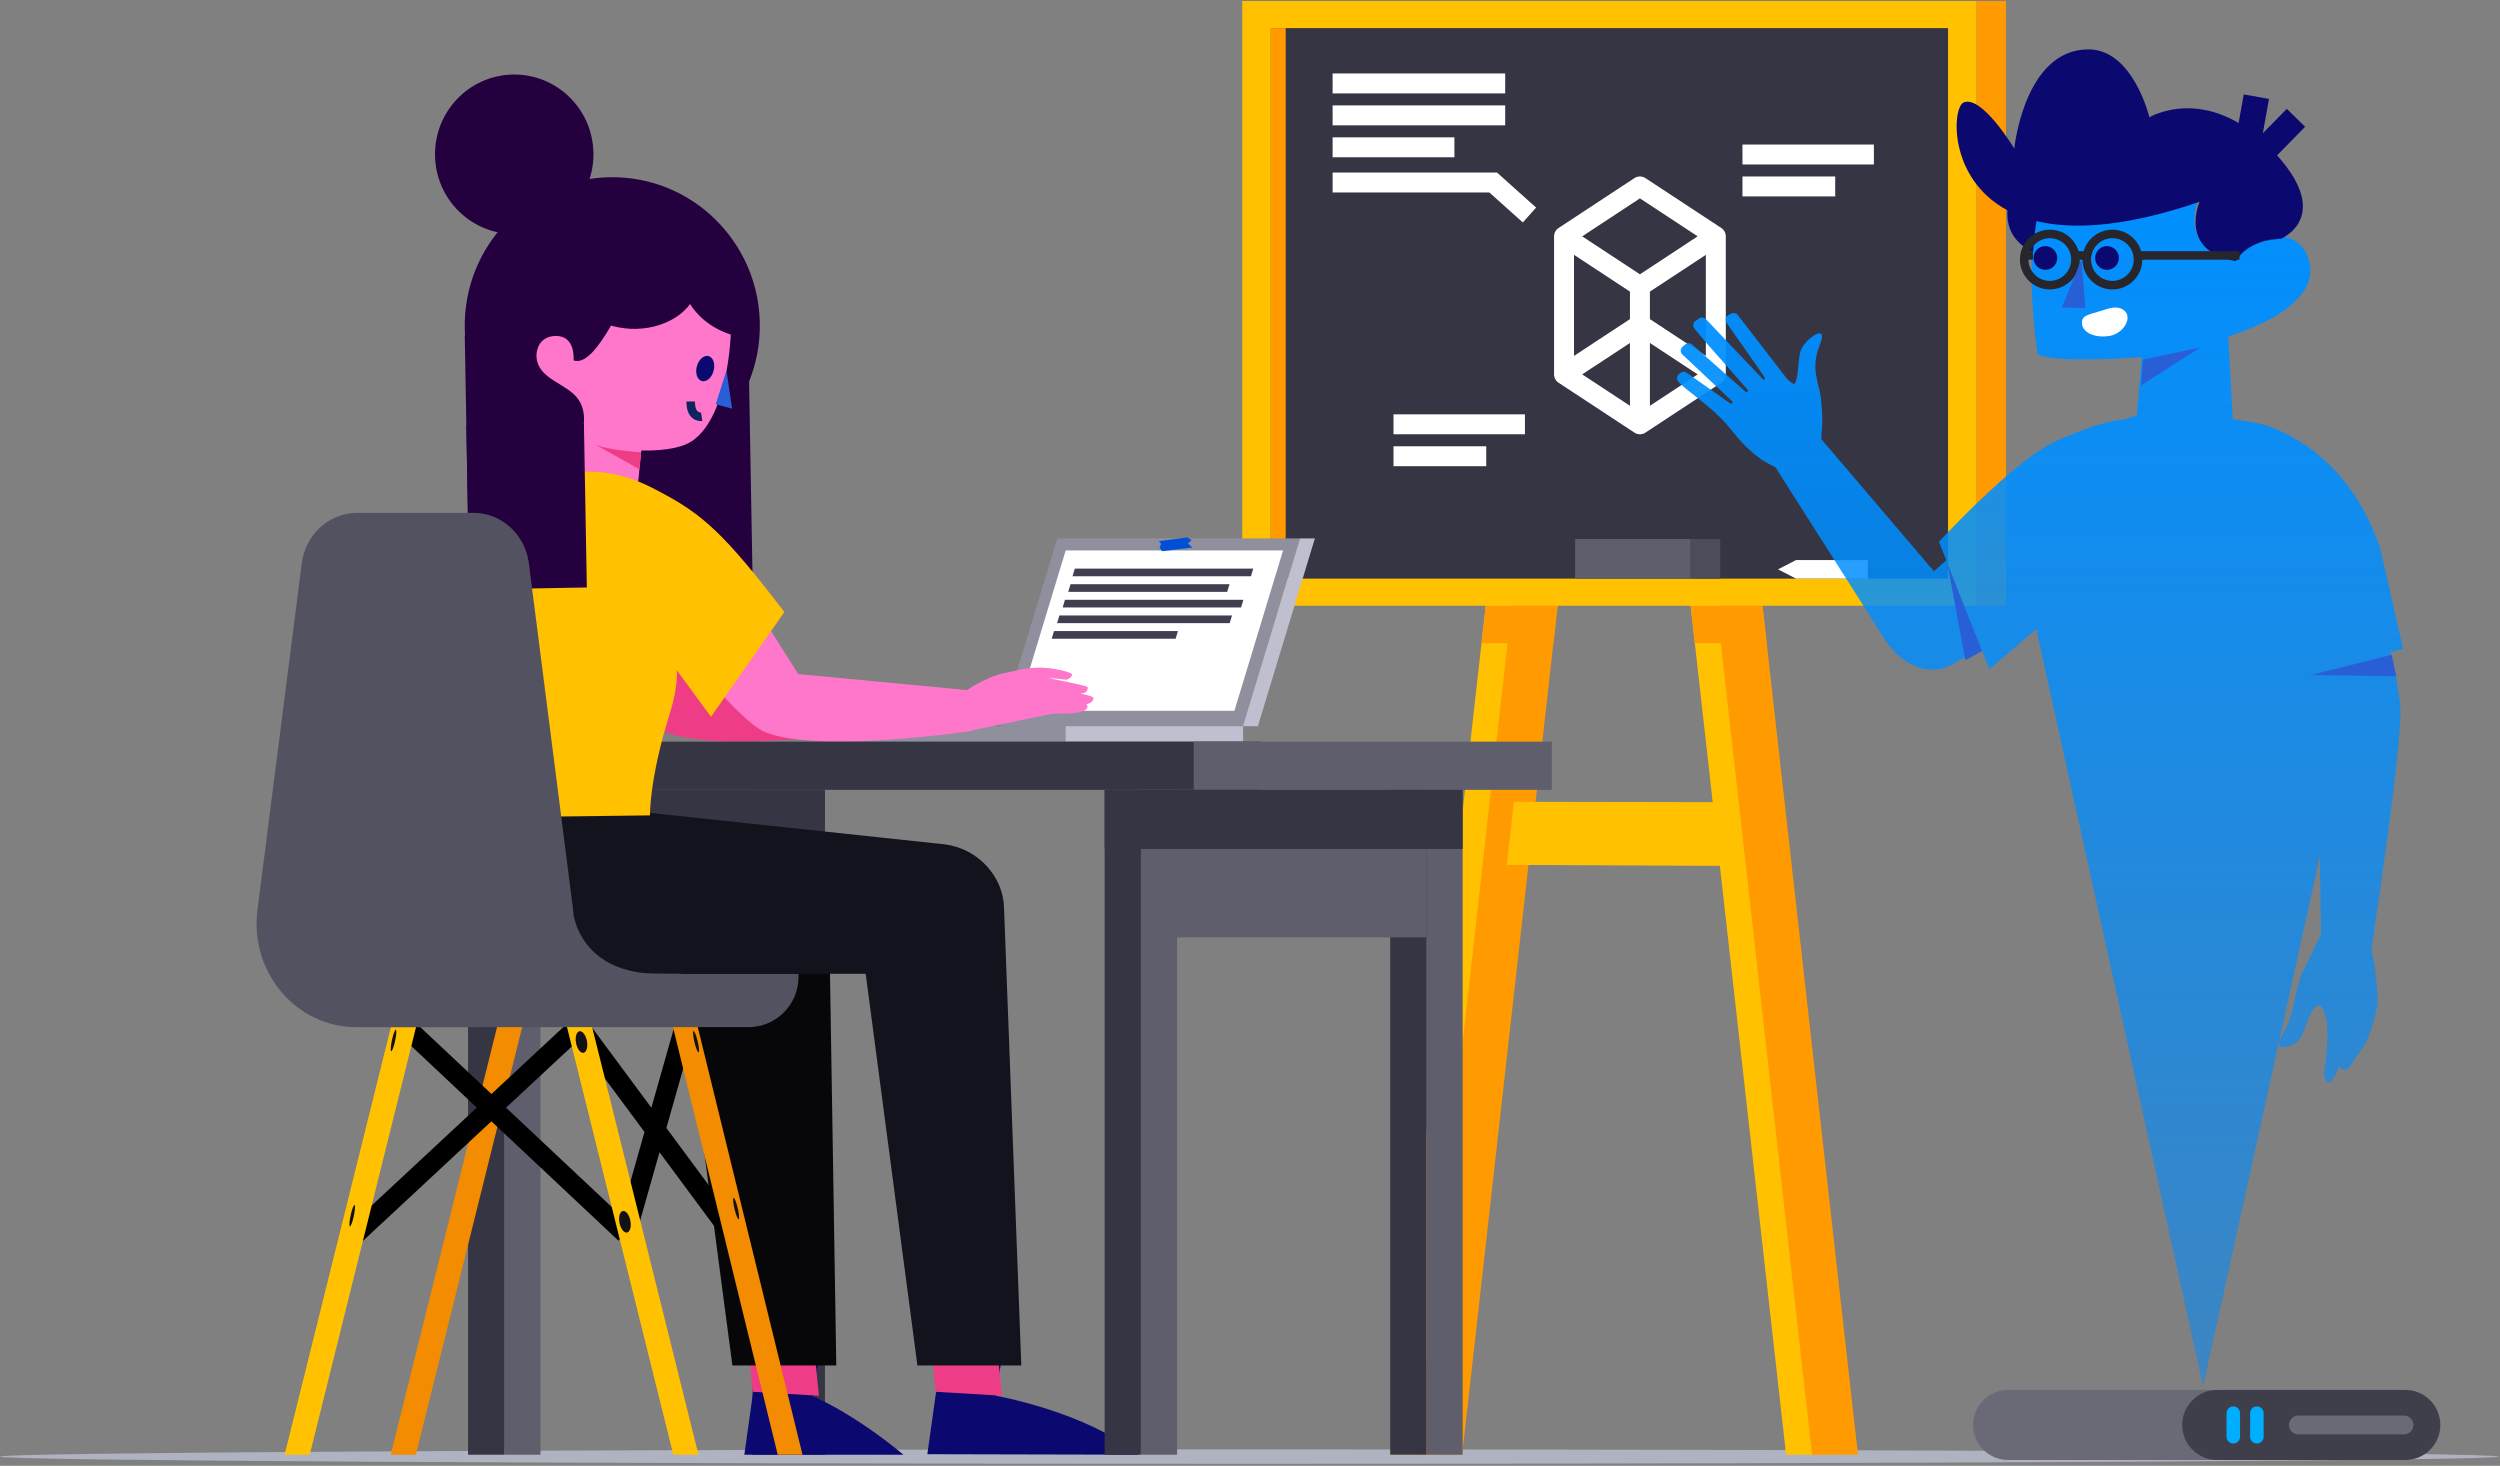 <svg xmlns="http://www.w3.org/2000/svg" xmlns:xlink="http://www.w3.org/1999/xlink" width="614" height="360" viewBox="0 0 614 360">
    <rect x="0" y="0" width="614" height="360" fill="#808080" stroke="none"/>
    <defs>
        <linearGradient id="prefix__a" x1="50%" x2="50%" y1="0%" y2="100%">
            <stop offset="0%" stop-color="#008FFF"/>
            <stop offset="100%" stop-color="#008BFF" stop-opacity=".519"/>
        </linearGradient>
        <linearGradient id="prefix__c" x1="50.165%" x2="49.945%" y1="51.134%" y2="49.626%">
            <stop offset="0%" stop-color="#EA98C9"/>
            <stop offset="100%" stop-color="#008AFF"/>
        </linearGradient>
        <linearGradient id="prefix__f" x1="50.064%" x2="49.979%" y1="101.901%" y2="32.872%">
            <stop offset="0%" stop-color="#EA98C9"/>
            <stop offset="100%" stop-color="#008AFF"/>
        </linearGradient>
        <path id="prefix__b" d="M.168.99C.848.927 1.487.88 2.102.853c.059-.092.1-.141.1-.141L4.957.265V.262C3.409.48 1.674.75.167.99"/>
        <path id="prefix__e" d="M1.718 9.783h.015S1.476 5.745.319.064l1.4 9.719z"/>
    </defs>
    <g fill="none" fill-rule="evenodd">
        <path fill="#AFB3C1" d="M.02 357.738c0 .978 137.354 1.772 306.79 1.772 169.435 0 306.789-.794 306.789-1.772 0-.98-137.354-1.772-306.79-1.772-169.435 0-306.79.793-306.79 1.772"/>
        <path fill="#FFC100" d="M449.928 357.275L438.66 357.275 411.268 113.669 422.536 113.669zM341.447 357.275L352.715 357.275 380.107 113.669 368.839 113.669z"/>
        <path fill="#FF9A00" d="M347.838 357.275L359.107 357.275 386.498 113.669 375.231 113.669z"/>
        <path fill="#FFC100" d="M436.036 212.727L370.062 212.418 371.805 196.918 436.036 197.041z"/>
        <path fill="#FF9A00" d="M456.32 357.275L445.051 357.275 417.66 113.669 428.927 113.669zM382.553 148.768L381.516 157.95 363.858 157.95 364.894 148.768z"/>
        <path fill="#FF9A00" d="M433.909 157.95L416.25 157.95 415.214 148.768 432.873 148.768z"/>
        <path fill="#FFC100" d="M305.097 148.767L485.454 148.767 485.454 0.246 305.097 0.246z"/>
        <path fill="#353543" d="M312.115 142.108L478.438 142.108 478.438 6.904 312.115 6.904z"/>
        <path fill="#FF9A00" d="M485.455 148.767L492.669 148.767 492.669.246 485.455.246zM312.115 142.108L315.762 142.108 315.762 6.904 312.115 6.904z"/>
        <path fill="#FFF" d="M458.731 142.108L458.731 137.555 441.099 137.555 436.684 139.831 441.099 142.108z"/>
        <path fill="#5E5E6C" d="M386.857 142.108L415.217 142.108 415.217 132.387 386.857 132.387z"/>
        <path fill="#4C4C5B" d="M415.217 142.108L422.511 142.108 422.511 132.387 415.217 132.387z"/>
        <path stroke="#FFF" stroke-linejoin="round" stroke-width="4.9" d="M421.406 58.044L402.766 70.299 384.127 58.044 402.766 45.788zM421.406 91.949L402.766 104.205 384.127 91.949 402.766 79.693zM384.127 58.044L384.127 91.949M421.406 58.044L421.406 91.949M402.766 70.3L402.766 104.205M327.288 20.494L369.677 20.494M327.288 28.337L369.677 28.337M327.288 36.18L357.201 36.18M427.95 37.944L460.228 37.944M427.95 45.787L450.727 45.787M342.245 104.205L374.523 104.205M342.245 112.048L365.023 112.048"/>
        <path stroke="#FFF" stroke-width="4.9" d="M327.288 44.816L366.716 44.816 375.638 52.81"/>
        <path fill="#5E5E6C" d="M123.846 357.275L132.741 357.275 132.741 207.261 123.846 207.261z"/>
        <path fill="#353543" d="M114.95 357.275L123.846 357.275 123.846 207.261 114.95 207.261zM193.713 357.275L202.609 357.275 202.609 193.986 193.713 193.986zM184.817 357.275L193.713 357.275 193.713 193.986 184.817 193.986z"/>
        <path fill="#353543" d="M123.576 230.223L193.713 230.223 193.713 194.026 123.576 194.026z"/>
        <path fill="#353543" d="M114.68 208.504L202.609 208.504 202.609 193.985 114.68 193.985z"/>
        <path fill="#F38C01" d="M128.558 251.008L122.386 251.008 95.963 357.275 102.136 357.275z"/>
        <path fill="#25003F" d="M114.143 82.382L115.216 143.024 184.825 141.775 183.753 81.134z"/>
        <path fill="#8F8F9D" d="M259.66 132.226L319.322 132.226 305.323 178.352 245.661 178.352z"/>
        <path fill="#FFF" d="M315.123 135.193L303.171 174.577 249.781 174.577 261.732 135.193z"/>
        <path fill="#3F3F51" d="M307.801 139.643L307.231 141.526 263.406 141.526 263.975 139.643zM301.968 143.479L301.399 145.362 262.356 145.362 262.925 143.479zM305.378 147.315L304.808 149.198 260.983 149.198 261.552 147.315zM302.582 151.151L302.012 153.034 259.622 153.034 260.19 151.151zM289.301 154.987L288.732 156.87 258.297 156.87 258.867 154.987z"/>
        <path fill="#8F8F9D" d="M202.035 182.145L261.697 182.145 261.697 178.352 202.035 178.352z"/>
        <path fill="#BFBFD0" d="M261.697 182.145L305.302 182.145 305.302 178.352 261.697 178.352zM319.273 132.226L322.939 132.226 308.941 178.352 305.274 178.352z"/>
        <path fill="#25003F" d="M186.61 79.35c.357 20.142-15.577 36.762-35.588 37.12-20.01.358-36.522-15.68-36.877-35.823-.356-20.142 15.578-36.76 35.588-37.119 20.011-.358 36.521 15.68 36.878 35.822"/>
        <path fill="#FF77CA" d="M142.372 104.644l-2.557 14.436-1.101.418s4.759 14.673 15.33 12c7.465-1.887 4.072-6.401 4.072-6.401l-1.883-1.621 1.432-14.508"/>
        <path fill="#25003F" d="M106.842 38.24c.191 10.814 9.055 19.424 19.799 19.232 10.744-.192 19.298-9.115 19.107-19.93-.19-10.813-9.055-19.424-19.799-19.232-10.744.193-19.298 9.115-19.107 19.93"/>
        <path fill="#FF77CA" d="M142.174 98.277c2.025 3.141 1.284 7.336.199 9.797-.367.847-2.724 7.926-3.079 8.25-1.38 1.26 15.886 8.501 15.886 8.501l.91-14.227c4.975.207 10.804-.153 13.973-2.35 9.44-6.546 9.646-28.708 9.472-29.814l-8.15-8.881s-12.16-5.413-13.96-2.999c-3.288 4.422-10.835 24.087-16.563 21.95 0 0 .619-6.085-4.417-5.995-3.754.067-4.72 3.114-4.69 4.864.105 5.908 7.699 6.672 10.419 10.904"/>
        <path fill="#285FD7" d="M178.418 90.982L179.817 100.372 175.786 99.284z"/>
        <path fill="#0B096F" d="M175.257 91.09c-.46 1.694-1.753 2.814-2.887 2.501-1.134-.313-1.68-1.94-1.22-3.635.46-1.694 1.753-2.814 2.887-2.501 1.134.313 1.68 1.94 1.22 3.635"/>
        <path fill="#25003F" d="M167.2 67.131c.035 1.972.47 3.862 1.24 5.607.1.217.203.443.32.66.738 1.46 1.71 2.808 2.876 4.005 3.146 3.225 7.712 5.366 12.849 5.725.263.017.521.031.784.035l-.106-6.002h-.005c.002-.187-.001-.37-.005-.558-.13-7.408-3.215-14.164-8.274-19.444-.94-.982-1.953-1.91-3.025-2.784-2.372 1.76-4.235 4.017-5.38 6.582-.86 1.912-1.312 3.996-1.274 6.174"/>
        <path fill="#25003F" d="M140.527 69.532c.093 5.27 4.91 9.628 11.407 10.874.515.102 1.038.181 1.574.238.86.101 1.747.142 2.646.125 8.519-.152 15.333-5.43 15.221-11.79-.01-.611-.084-1.21-.22-1.792-1.253-5.489-7.707-9.589-15.408-9.45-8.437.15-15.2 5.332-15.219 11.61-.003.062-.002.123 0 .185"/>
        <path stroke="#0C245F" stroke-width="2.1" d="M172.333 102.353s-2.735.427-2.69-3.75"/>
        <path fill="#EF3C86" d="M157.49 111.085s-9.057-.545-11.68-2.115l11.195 6.268.485-4.153zM214.221 179.535l-.14-9.953-42.485-4.032-18.121-28.713-15.839 15.29s18.477 24.665 25.857 27.694c12.916 5.302 50.728-.286 50.728-.286"/>
        <path fill="#FF77CA" d="M238.67 179.535l-.14-9.953-42.485-4.032-18.122-28.713-15.838 15.29s18.476 24.665 25.857 27.694c12.916 5.302 50.728-.286 50.728-.286"/>
        <path fill="#0B096F" d="M202.006 327.56l-2.339 15.368s9.464 3.817 22.228 14.347h-39.089l4.627-32.928 14.573 3.214z"/>
        <path fill="#EF3C86" d="M183.136 323.799L184.858 341.825 201.139 342.801 199.758 329.13z"/>
        <path fill="#07070A" d="M167.173 239.162L179.875 335.357 205.393 335.357 203.393 211.083"/>
        <path stroke="#000" stroke-width="4.9" d="M153.57 303.643L168.187 252.087M142.132 252.087L180.219 303.499"/>
        <g>
            <path fill="#FFF" d="M54.79 0.42L0.171 51.258" transform="translate(87.342 251.666)"/>
            <path stroke="#000" stroke-width="4.9" d="M54.79 0.42L0.171 51.258" transform="translate(87.342 251.666)"/>
        </g>
        <path fill="#F38C01" d="M164.966 250.944L171.05 250.944 197.093 357.275 191.008 357.275z"/>
        <path stroke="#000" stroke-width="4.9" d="M99.463 252.087L153.57 302.925"/>
        <path fill="#FFC100" d="M102.494 251.008L96.321 251.008 69.898 357.275 76.071 357.275zM138.944 251.008L145.117 251.008 171.54 357.275 165.367 357.275z"/>
        <path fill="#121216" d="M154.772 299.57c.346 1.44.05 2.833-.66 3.109-.71.275-1.566-.67-1.911-2.111-.347-1.44-.051-2.833.659-3.109.71-.276 1.565.67 1.912 2.11M144.1 255.417c.346 1.441.051 2.833-.66 3.11-.709.275-1.565-.67-1.911-2.111-.346-1.442-.051-2.833.66-3.11.709-.275 1.565.67 1.911 2.111M181.175 296.663c.346 1.44.453 2.676.24 2.759-.213.083-.666-1.019-1.012-2.46s-.454-2.677-.24-2.76c.212-.082.665 1.02 1.012 2.46M171.336 255.686c.347 1.44.454 2.677.241 2.76-.213.082-.666-1.02-1.012-2.46-.346-1.442-.454-2.677-.24-2.76.212-.083.665 1.019 1.011 2.46M86.887 298.715c-.318 1.452-.747 2.568-.957 2.494-.211-.075-.124-1.312.194-2.764.318-1.452.747-2.568.957-2.493.21.075.124 1.311-.194 2.763M97.035 255.674c-.318 1.451-.747 2.567-.957 2.493-.21-.075-.124-1.312.194-2.764.318-1.452.746-2.568.957-2.493.211.075.124 1.312-.194 2.764"/>
        <path fill="#353543" d="M129.125 193.985L309.481 193.985 309.481 182.145 129.125 182.145z"/>
        <path fill="#525260" d="M95.062 252.27h88.746c6.793 0 12.299-5.504 12.299-12.293v-.814H95.062v13.106z"/>
        <path fill="#0B096F" d="M246.954 327.434l-2.338 15.367s22.216 3.944 34.98 14.474l-51.842-.126 4.628-32.929 14.572 3.214z"/>
        <path fill="#EF3C86" d="M228.085 323.799L229.806 341.825 246.088 342.801 244.706 329.13z"/>
        <path fill="#13131E" d="M212.612 239.162l12.702 96.195h25.518l-4.236-112.289c-.124-7.729-6.362-14.694-14.656-15.705l-109.563-11.688v43.487h90.235z"/>
        <path fill="#FFC100" d="M108.224 200.88l51.416-.62s-.227-8.875 4.929-25.255c2.055-6.529 1.65-10.397 1.65-10.397l8.4 11.436 18.022-25.721c-14.74-19.27-19.99-23.945-30.556-29.527-5.678-2.999-12.966-6.608-25.863-4.135-6.684 1.281-21.517 10.484-22.12 30.473-.468 15.475-5.878 53.746-5.878 53.746"/>
        <path fill="#25003F" d="M130.26 144.53l13.863-.248-.71-40.22-28.88.517.443 25.104c.148 8.349 6.991 14.996 15.285 14.847"/>
        <path fill="#F38C01" d="M86.52 167.935c0 6.53 5.297 11.824 11.83 11.824.324 0 .648-.015.962-.04.25-.02.495-.049.74-.088 5.724-.818 10.124-5.745 10.124-11.696 0-5.946-4.4-10.873-10.124-11.691-.245-.04-.49-.069-.74-.088-.314-.025-.638-.04-.962-.04-6.533 0-11.83 5.295-11.83 11.819"/>
        <path fill="#FFF" d="M89.939 167.935c0 5.946 4.395 10.868 10.114 11.696 5.723-.818 10.123-5.745 10.123-11.696 0-5.946-4.4-10.873-10.123-11.691-5.72.828-10.114 5.75-10.114 11.691"/>
        <path fill="#5E5E6C" d="M293.183 193.985L381.111 193.985 381.111 182.145 293.183 182.145zM350.333 357.275L359.229 357.275 359.229 193.986 350.333 193.986z"/>
        <path fill="#353543" d="M341.438 357.275L350.334 357.275 350.334 193.986 341.438 193.986z"/>
        <path fill="#5E5E6C" d="M280.196 357.275L289.092 357.275 289.092 193.986 280.196 193.986z"/>
        <path fill="#5E5E6C" d="M280.196 230.223L350.333 230.223 350.333 194.026 280.196 194.026z"/>
        <path fill="#353543" d="M271.301 357.275L280.197 357.275 280.197 193.986 271.301 193.986z"/>
        <path fill="#353543" d="M271.301 208.504L359.229 208.504 359.229 193.985 271.301 193.985z"/>
        <path fill="#FF77CA" d="M237.649 179.59l20.326-4.199c1.207-.25 5.157-.18 5.157-.18 1.177-.126 3.637-.267 3.963-1.6.08-.33-.303-.704-.303-.704s1.541-.054 1.796-1.408c.1-.532-3.256-1.174-3.256-1.174s2.047.1 1.773-1.606c-.045-.28-9.64-2.201-9.64-2.201l1.853.135 2.537.29s1.286-.299 1.462-1.248c.07-.377-2.016-1.03-4.39-1.416-3.693-.601-6.438-.26-9.157.361-3.285.75-4.4.717-8.39 2.603-1.647.778-4.12 2.344-5.171 3.143"/>
        <path fill="#525260" d="M87.496 252.27h29.01c14.858 0 26.29-13.633 24.243-28.912l-10.874-85.108c-.943-7.047-6.747-12.292-13.6-12.292H87.726c-6.853 0-12.657 5.245-13.6 12.292l-10.874 85.108c-2.047 15.279 9.385 28.911 24.243 28.911"/>
        <path fill="#0050D7" d="M292.848 134.468L285.391 135.37 284.794 134.433 285.188 133.578 284.62 132.897 291.586 131.995 292.638 132.623 291.757 133.503z"/>
        <path fill="#525260" d="M140.987 225.17s2.013 13.992 20.706 13.992c18.695 0 5.658 8.709 5.658 8.709s-44.9-4.525-44.472-4.676c.427-.15 8.05-16.29 8.05-16.29l10.058-1.734z"/>
        <path fill="url(#prefix__a)" d="M582.412 233.21c.957 3.621 1.418 9.083 1.563 12.47.067 1.614-1.397 7.18-2.826 10.21-.807 1.718-2.189 3.285-2.189 3.285s-1.89 3.145-2.443 3.403c-1.578.734-1.924-.828-1.924-.828s-1.817 4.573-2.717 4.086c-.554-.305-1.284-1.194-1.093-2.343 1.201-7.297 1.242-14.968-.915-16.374-2.159-1.402-3.592 6.283-5.17 8.223-1.527 1.873-6.402 3.072-4.616-.238 2.56-4.753 2.877-6.646 3.518-9.765.642-3.113 1.516-5.767 1.516-5.767l4.927-10.07-.274-19.277-28.69 130.312-40.956-186.036-11.541 9.884-2.04-5.167-7.793 4.355c-4.963 2.307-11.504.284-15.97-6.74l-26.72-42.048c-1.505-.787-3.084-1.537-4.853-2.964-4.187-3.373-5.657-6.217-8.653-9.217-3.866-3.864-8.777-6.998-10.36-8.87-.461-.548-.404-1.355.129-1.826l.3-.274c.497-.435 1.247-.435 1.744.005l10.805 7.593.362-.569-12.45-11.7c-.462-.558-.379-1.39.185-1.846l.642-.528c.543-.434 1.34-.377 1.806.145l13.182 11.638.424-.409c.201-.114-10.366-11.653-13.181-15.284-.466-.59-.331-1.448.29-1.872l.848-.59c.544-.377 1.289-.29 1.729.207l14.16 14.922.32-.388c.196-.103-7.095-10.23-9.45-13.685-.44-.642-.223-1.516.46-1.888l.647-.352c.58-.31 1.294-.155 1.682.373l12.058 15.63s.714.76 1.786 1.345c1.268-1.723.72-6.435 1.754-8.674 1.237-2.685 6.831-6.59 4.492-.936-2.34 5.653-.13 9.439.254 12.64.383 3.202.388 6.17.388 6.17l-.243 4.267 27.655 32.456s1.129-1.025 3.033-2.716l-1.79-4.53s18.371-20.048 28.799-24.744c6.609-2.974 11.701-4.603 15.572-5.193.6-.093 1.164-.16 1.708-.202.052-.134.087-.206.087-.206l2.433-.657v-.005l1.242-14.338s-21.166 1.64-25.581-.652c0 0-2.116-13.018-1.387-25.705.146-2.591.414-5.172.839-7.618.476.119.968.227 1.465.32 8.931 1.754 21.383.807 38.564-5.058-.134.315-5.18 12.118 8.958 14.544 0 0 .006-.005.006-.02.92-2.639 6.236-5.67 10.965-5.431h.011c3.022.15 5.807 1.629 7.054 5.41 4.135 12.516-19.702 19.09-19.702 19.09l1.128 20.357 1.92.28 1.134.165c2.598.409 4.844.9 6.37 1.506 16.643 6.573 23.837 20.76 26.864 30.143l.005.015 2.06 9.051 3.482 15.268-3.094.766c1.17 5.09 2.184 10.225 2.417 13.603.544 8.146-5.951 51.726-7.121 59.464"/>
        <g transform="translate(437 137)">
            <mask id="prefix__d" fill="#fff">
                <use xlink:href="#prefix__b"/>
            </mask>
            <path fill="url(#prefix__c)" d="M.168.99C.848.927 1.487.88 2.102.853c.059-.092.1-.141.1-.141L4.957.265V.262C3.409.48 1.674.75.167.99" mask="url(#prefix__d)"/>
        </g>
        <g transform="translate(502 170)">
            <mask id="prefix__g" fill="#fff">
                <use xlink:href="#prefix__e"/>
            </mask>
            <path fill="url(#prefix__f)" d="M1.718 9.783h.015S1.476 5.745.319.064l1.4 9.719z" mask="url(#prefix__g)"/>
        </g>
        <g>
            <path fill="#0B096F" d="M82.158 46.665h-.01c-4.732-.238-10.049 2.795-10.97 5.436 0 .015-.006.02-.006.02-14.143-2.428-9.095-14.241-8.96-14.557-17.188 5.87-29.643 6.818-38.578 5.063-.497-.093-.99-.202-1.466-.321-.424 2.449-.693 5.032-.839 7.625-5.15-2.505-6.548-6.403-6.295-10.28C.358 31.808 1.466 14.34 4.272 13.166c4.509-1.89 12.435 11.327 12.435 11.327S19.135.193 34.862.126C45.899.075 49.89 16.806 49.89 16.806s14.144-8.521 30.01 7.9c15.609 16.145 2.687 21.772 2.258 21.959" transform="translate(478 12)"/>
            <path fill="#0B096F" d="M82.147 46.665c-8.174.28-10.793 5.099-10.969 5.436.921-2.64 6.238-5.674 10.97-5.436" transform="translate(478 12)"/>
            <path stroke="#0B096F" stroke-width="6.3" d="M76.165 11.735L74.194 22.699 78.301 24.664 85.89 16.933" transform="translate(478 12)"/>
            <path fill="#FFF" d="M33.351 67.669c.329 2.101 3.215 3.392 6.725 2.842 3.51-.55 5.897-4.703 3.468-6.376-1.752-1.206-3.504-.393-6.36.46-2.412.722-4.162.973-3.833 3.074" transform="translate(478 12)"/>
            <path fill="#285FD7" d="M48.306 76.31L62.398 73.324 47.824 82.687z" transform="translate(478 12)"/>
            <path fill="#0B096F" d="M36.61 50.842c-.287 1.584.766 3.101 2.35 3.388 1.585.286 3.1-.766 3.387-2.35.287-1.585-.765-3.102-2.35-3.388-1.584-.287-3.1.766-3.387 2.35M21.473 50.842c-.287 1.584.766 3.101 2.35 3.388 1.585.286 3.101-.766 3.388-2.35.287-1.585-.765-3.102-2.35-3.388-1.584-.287-3.101.766-3.388 2.35" transform="translate(478 12)"/>
            <path stroke="#26262C" stroke-width="2.1" d="M31.73 51.743c0 3.475-2.817 6.293-6.292 6.293-3.476 0-6.293-2.818-6.293-6.293s2.817-6.293 6.293-6.293c3.475 0 6.293 2.818 6.293 6.293zM47.099 51.743c0 3.475-2.818 6.293-6.293 6.293-3.476 0-6.293-2.818-6.293-6.293s2.817-6.293 6.293-6.293c3.475 0 6.293 2.818 6.293 6.293z" transform="translate(478 12)"/>
            <path fill="#285FD7" d="M33.202 51.769L28.389 63.536 34.157 63.609z" transform="translate(478 12)"/>
            <path stroke="#26262C" stroke-width="2.1" d="M47.321 50.734L72.016 50.734M34.157 50.734L31.814 50.734M18.784 50.734L21.283 50.734" transform="translate(478 12)"/>
            <path fill="#285FD7" d="M109.388 148.807L89.514 153.776 110.535 154.106z" transform="translate(478 12)"/>
            <path fill="#6A6A76" d="M120.277 337.973c0 4.753-3.853 8.606-8.607 8.605l-96.474-.006c-4.753 0-8.605-3.853-8.605-8.607 0-4.752 3.853-8.605 8.606-8.605l96.475.007c4.752 0 8.605 3.853 8.605 8.606" transform="translate(478 12)"/>
            <path fill="#3F3F4B" d="M121.345 337.973c0 4.753-3.854 8.606-8.607 8.606l-46.191-.004c-4.753 0-8.606-3.853-8.606-8.606 0-4.752 3.854-8.605 8.607-8.605l46.191.003c4.753 0 8.606 3.853 8.606 8.606" transform="translate(478 12)"/>
            <path fill="#00AEFF" d="M76.289 333.412c.913 0 1.654.737 1.656 1.65.002 1.648.002 4.166.003 5.814 0 .915-.742 1.652-1.656 1.652h-.007c-.915 0-1.656-.738-1.656-1.652 0-1.648.001-4.166.004-5.814 0-.914.742-1.65 1.656-1.65M70.497 333.412c.917 0 1.66.743 1.66 1.66v5.796c0 .917-.744 1.66-1.66 1.66-.917 0-1.66-.744-1.66-1.66l.001-5.797c0-.916.743-1.66 1.66-1.66" transform="translate(478 12)"/>
            <path fill="#6A6A76" d="M114.73 337.973c0 1.278-1.035 2.314-2.313 2.314l-25.934-.002c-1.278 0-2.314-1.036-2.314-2.314 0-1.277 1.036-2.314 2.314-2.314l25.934.002c1.278 0 2.314 1.037 2.313 2.314" transform="translate(478 12)"/>
            <path fill="#285FD7" d="M0.237 126.23L4.697 150.165 8.781 147.882z" transform="translate(478 12)"/>
        </g>
    </g>
</svg>
